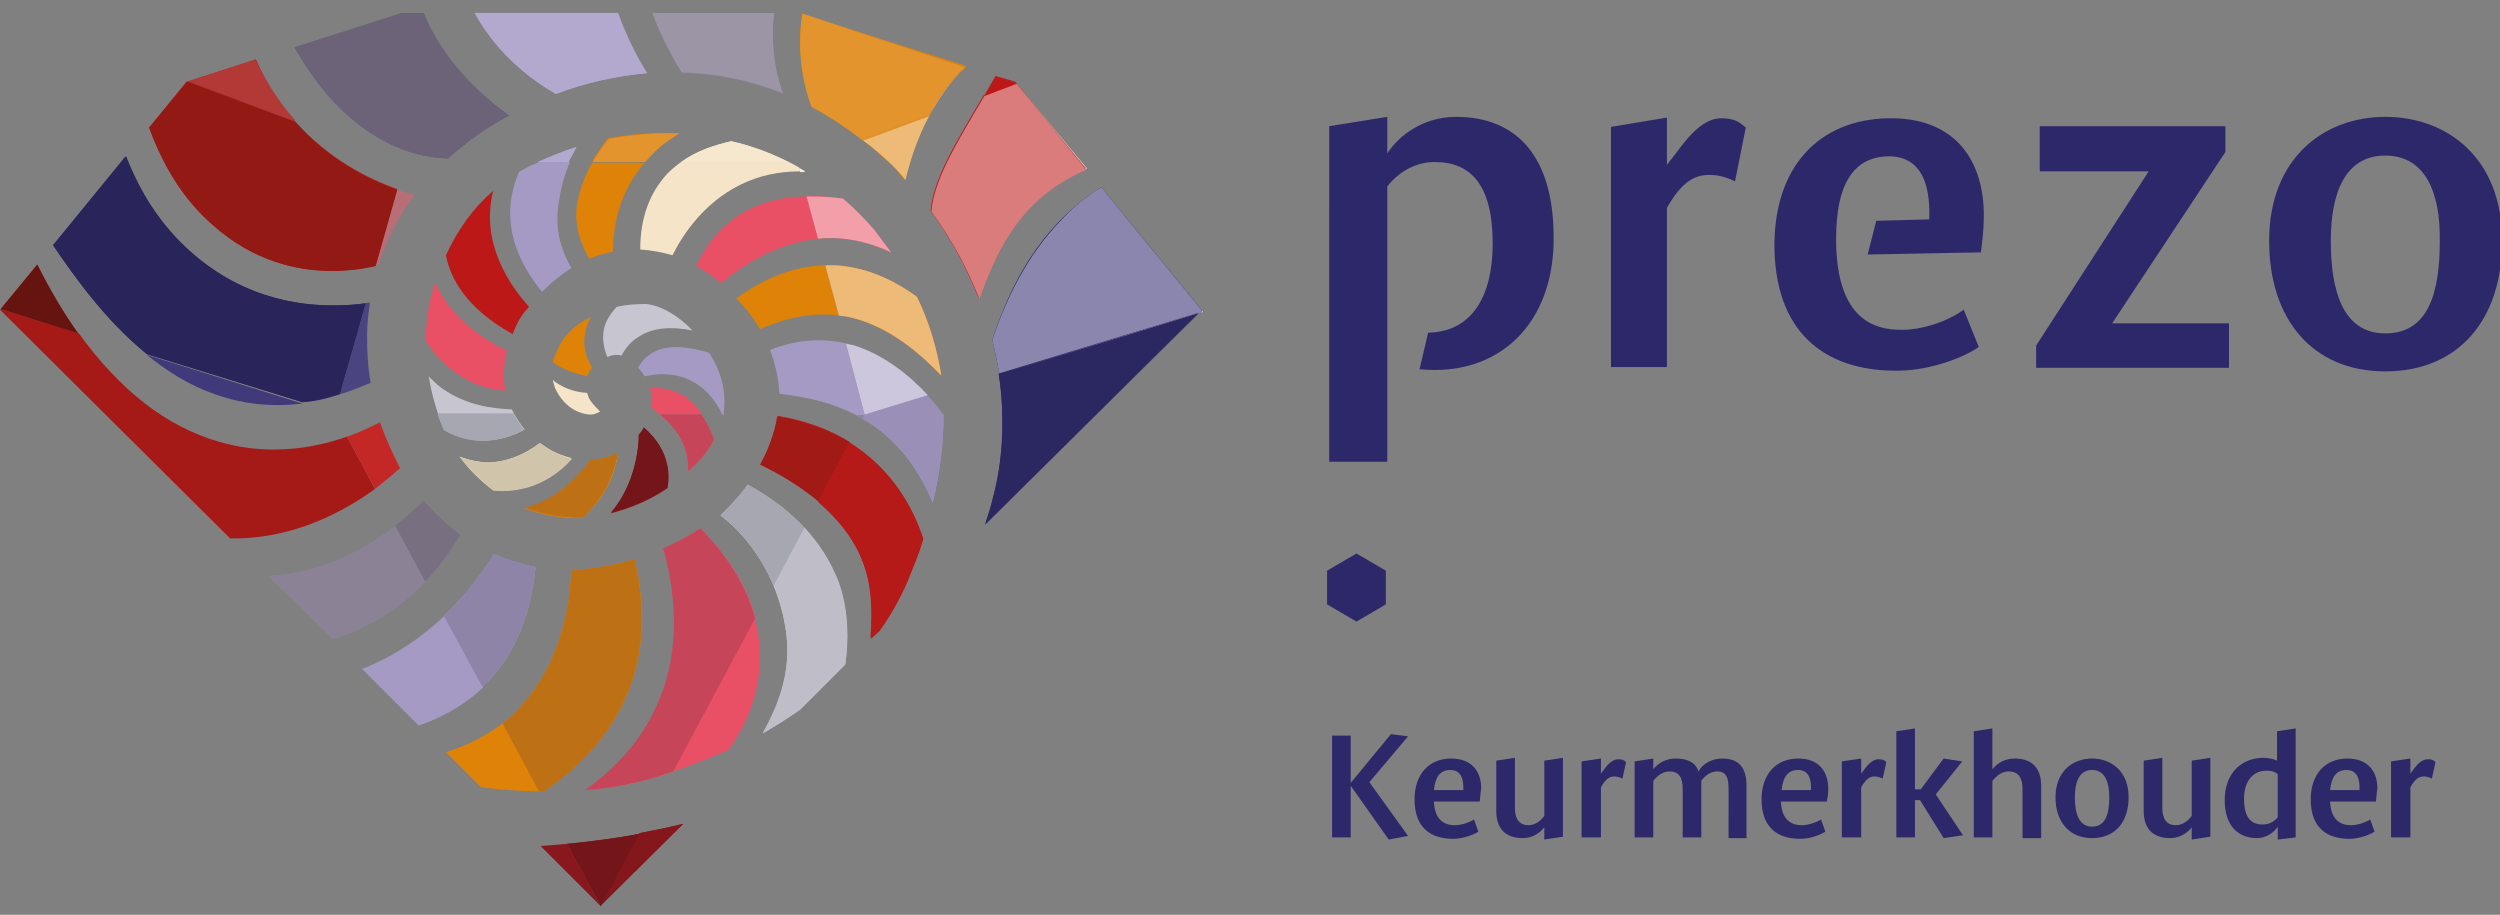<svg version="1.1" id="Layer_1" xmlns="http://www.w3.org/2000/svg" x="0" y="0" viewBox="0 0 348.7 127.6" xml:space="preserve"><rect x="0" y="0" width="348.7" height="127.6" fill="#808080" stroke="none"/><path fill="#2d286a" d="M189.2 86.7l-4.1-2.4v-4.7l4.1-2.4 4.1 2.4v4.7zm8.8-35.2l1.2-5.1c6.1-.1 9-5.1 9-12.4 0-8.3-3.1-11.4-8.1-11.4-2.8 0-5.1 1.5-6.6 3.4v38.4h-8.1V17.6l8.1-1.3v5.1c1.6-2.5 5-5.1 9.6-5.1 8.6 0 13.6 5.7 13.6 16.8.1 11.9-7.5 19.5-18.7 18.4m63.7-20.7l7.4-.2v-1.4c-.1-3.5-1.1-7.4-5.7-7.4-4.9.1-7.3 3.9-7.3 11.5 0 10.7 4.8 12.8 9.3 12.7 2.5 0 6-1 8.5-2.8l2.1 5.2c-2 1.4-6.5 3.2-11 3.3-9.6.2-17.2-4.5-17.5-16.9-.2-11.5 6.2-18.1 15.8-18.3 9.1-.2 13.2 5.5 13.4 13 0 1.7 0 2.6-.4 5.7l-15.8.3 1.2-4.7zM242 25.3c-1.4-.7-2.5-.9-3.6-.9-2.2 0-3.9 1.1-5.9 4.6v22.2h-7.8V17.7l7.8-1.3V23l2-2.6c1-1.3 3.1-3.9 5.5-3.9 1.8 0 2.5.4 3.5 1.3l-1.5 7.5zm42 26v-3.1l15.7-24.3h-15.2v-6.3h25.9v3.6l-15.8 23.9h16.3v6.2zm48.7.5c-10.1 0-16.2-7.2-16.2-18.2 0-11.5 7.6-17.3 16.2-17.3S349 22 349 33.6c0 11-6.1 18.2-16.3 18.2m0-30.1c-5.6 0-7.6 5.2-7.6 11.9 0 6.6 1.5 12.9 7.6 12.9s7.6-5.8 7.6-12.9c.1-6.7-2-11.9-7.6-11.9"/><path d="M62.2 104.9l4.9 4.9c2.9.4 5.3.5 8.1.6l-5.1-9.5c-2.3 1.7-4.9 3.1-7.9 4" fill="#df8208"/><path d="M37.4 80.3l9 8.9c4.5-1.4 9-3.9 13-8.1l-4.2-7.8c-5.6 4.3-11.5 6.7-17.8 7" fill="#8b8296"/><path d="M75.4 118l8.4 8.4-4.7-8.7c-1.2.1-2.4.2-3.7.3m19.9-3.1l-11.5 11.4 11.5-11.4" fill="#88181e"/><path d="M50.5 93.3l7.9 7.9c2.9-1 5.8-2.5 8.3-4.7.2-.2.4-.4.7-.6l-5.4-10c-3 2.8-6.8 5.6-11.5 7.4M118 47.9c-3.5-.8-7-.5-10.6.9.8 2.1 1.2 4.1 1.3 6.1 2.8.4 6.7.9 10.7 3h1.2l-2.6-10" fill="#a59ac4"/><path fill="#2d286a" d="M167.6 43.2l-14-17.1 14 17.2v-.1m-30.2 30l29.8-29.5h-.1l-29.7 29.5"/><path fill="#c6c5d0" d="M117.8 92.6l-6.3 6.3 3.2-3.2 3.1-3.1"/><path fill="#bd1818" d="M121.5 89l1-1 .1-.2h.1l-1.2 1.1v.1"/><path fill="#df8208" d="M134.8 9.2l-17.7-5.6 17.6 5.8.1-.2m-5.2 7l.1-.2-9.5 3.4.2.2 9.2-3.4"/><path fill="#bd1818" d="M151.4 23.5h.1l-9.9-12.1-2.7-.8-.1.1 3 1 9.6 11.8"/><path fill="#bd1818" d="M141.8 11.7l-4.5 1.6h-.1l4.6-1.6"/><path d="M20.5 49.5c2.8 2.3 6 4.3 9.5 5.5 2.8 1 5.7 1.5 8.7 1.5 1.2 0 2.4-.1 3.5-.2l-21.7-6.8" fill="#413a7a"/><path d="M51.6 42.2c-.2 0-.4.1-.6.1L47.4 55c1.4-.4 2.8-1 4.3-1.6-.4-2.2-.5-4.4-.5-6.6 0-1.6.2-3.1.4-4.6" fill="#4a4581"/><path d="M38.2 62.7c-2.4 0-5-.3-7.7-1.1-7.3-2.1-13.8-7.2-19.5-15.1L.1 43.1l-.1.1 32.1 31.9c1 0 1.9 0 2.9-.1 7.3-.6 13.3-3.9 17.3-6.8l-3.9-7.3c-2.8 1-6.3 1.8-10.2 1.8" fill="#a51a17"/><path d="M97.1 37.1c1.2.7 2.4 1.4 3.5 2.4 2.7-2.3 7.6-5.6 13.5-6.2l-1.6-5.9c-2.6 0-5.4.5-8 1.8-3.2 1.6-5.7 4.3-7.4 7.9" fill="#e95066"/><path d="M61.7 54.2c-.7-.5-1.3-1.1-1.9-1.7.3 1.8.7 3.5 1.3 5.2h10.6l-.3-.6c-2.8-.1-6.4-.6-9.7-2.9" fill="#c6c5d0"/><path d="M95.7 55.4c-1.4-.9-3.1-1.4-5-1.3.2.9.2 1.8.1 2.8.4.2.8.5 1.2.8h5.9c-.5-.8-1.3-1.6-2.2-2.3" fill="#e95066"/><path d="M89.3 34.8c1.6.1 3.1.4 4.5.8 1.5-3 4.4-7.3 9.4-9.8 2.6-1.3 5.4-1.9 8.4-1.9l-.1-.5c-.5-.3-1-.6-1.5-.8H95c-.7.5-1.3 1-1.9 1.6-2.5 2.7-3.8 6.2-3.8 10.6" fill="#f5e4c7"/><path d="M105.7 45.4c.1.2.2.3.3.5 2.4-1 6.3-2.5 11-1.9l-1.9-7c-4.1.1-8.2 1.6-12.4 4.6 1.1 1.1 2.1 2.4 3 3.8" fill="#df8208"/><path d="M60.7 39.4c-.2.7-.4 1.3-.6 2-.5 2.1-.7 4.1-.7 6.2 2.1 3.1 5.6 6.5 11.1 6.9-.4-1.9-.2-3.8.2-5.6-3.2-1.5-7.9-4.6-10-9.5z" fill="#e95066"/><path d="M100.2 51.7c-.3-.9-.8-1.7-1.3-2.5-2.4-.7-5.4-1.3-7.7-.1-.9.5-1.7 1.2-2.2 2.2.2.2.4.4.6.7.1.1.2.3.3.5 1.7-.4 4.1-.6 6.5.6 1.8.9 3.3 2.5 4.4 4.8h.1c.4-2.6-.1-4.8-.7-6.2" fill="#a59ac4"/><path d="M82.2 36.1c1.2-.5 2.3-.8 3.3-1 0-3.2.7-8.1 4.4-12.4h-7.3c-.9 1.6-1.7 3.5-2.1 5.7-.5 3.1.6 5.8 1.7 7.7" fill="#df8208"/><path d="M68.8 26.6c-2.8 2.4-5 5.5-6.6 9 .6 3.2 2.8 7.4 9.3 11 .4-1 .8-1.9 1.3-2.6.3-.4.6-.8 1-1.2-2.9-3.2-6.8-9.1-5-16.2z" fill="#bd1818"/><path d="M82.6 51.3c-.6-1-1.1-2.2-1.1-3.6 0-1.2.3-2.3.9-3.5-1.6.8-3 1.9-3.9 3.2-.3.5-1 1.7-1.4 3.1 1.4 1.1 3.3 1.6 4.8 2 .2-.5.4-.9.7-1.2z" fill="#df8208"/><path d="M86 42.8c-.8.9-1.6 2-1.8 3.3-.2 1.2 0 2.4.5 3.7.7-.3 1.3-.4 2-.2.5-1 1.3-2 2.5-2.7 1.9-1.2 4.4-1.4 7.4-.8-2-2.1-4.4-3.5-6.5-3.7-1.4 0-2.8.1-4.1.4z" fill="#c6c5d0"/><path d="M72.4 24c-1.6 3.6-2.6 9.6 3.2 16.7 1.4-1.4 2.8-2.5 4.1-3.3-1.2-2.1-2.4-5.1-1.8-8.9.3-2.3.9-4.3 1.6-5.9h-4.3c-.7.3-1.5.6-2.1 1-.3.1-.5.3-.7.4" fill="#a59ac4"/><path d="M82.3 55.8c-.2-.3-.3-.7-.4-1-1.9-.1-3.6-.8-4.8-1.8.1.4.2.7.3 1.1 1.5 3.2 3.9 3.6 4.6 3.7.6.1 1.2-.1 1.7-.4-.5-.5-1-1-1.4-1.6z" fill="#f5e4c7"/><path fill="#fff" d="M111.5 98.9l6.3-6.3-3.1 3.1-3.2 3.2m10-9.9l1.1-1.2-.1.2-1 1"/><path d="M113.2 14.9c2.4 1.3 4.7 2.8 7 4.5l9.5-3.4c1.3-2.4 2.9-4.8 5-6.6l-17.6-5.8-5.2-1.7c-.7 4.7-.1 9.1 1.3 13" fill="#df8208"/><path d="M134.7 9.4c-2.1 1.8-3.8 4.2-5 6.6l-9.5 3.4c-2.2-1.7-4.5-3.2-6.9-4.5 2.4 1.3 4.9 2.9 7.1 4.7l-.2-.2 9.5-3.4-.1.2c1.3-2.5 3-5 5.1-6.8" fill="#fff"/><path fill="#e3942c" d="M129.7 16l-9.5 3.4.2.2 9.2-3.4.1-.2M111.9 1.9c-.2 1.4-.3 2.7-.3 4.1 0 3.2.6 6.2 1.6 8.9 2.4 1.3 4.7 2.8 6.9 4.5l9.5-3.4c1.3-2.4 2.9-4.8 5-6.6L117 3.6l-5.1-1.7"/><path d="M77.6 13.1c4.2-1.6 8.5-2.5 12.7-2.9-1.3-2-2.8-4.9-4.1-8.4h-20c3.2 5.9 8 9.4 11.4 11.3" fill="#a59ac4"/><path d="M86.2 1.8h-20c3.2 5.8 8 9.4 11.3 11.3 4.2-1.6 8.5-2.5 12.7-2.9-1.2-2-2.8-4.9-4-8.4" fill="#b3a9ce"/><path d="M109.2 13.1c-1.1-2.9-1.8-6.8-1.2-11.2H91c1 2.7 2.3 5.4 4.1 8.3 4.8.1 9.6 1.1 14.1 2.9" fill="#8b8296"/><path d="M108 1.8H91c1 2.7 2.3 5.4 4.1 8.3 4.9.1 9.6 1.1 14.1 2.9-.8-2.3-1.4-5-1.4-8.2 0-.9 0-1.9.2-3" fill="#9c95a6"/><path d="M141.8 11.7l-2.9-1c-.5.9-1 1.7-1.5 2.6l4.4-1.6" fill="#bd1818"/><path d="M138.8 10.7c-.5.9-1 1.7-1.5 2.6l4.5-1.6-3-1" fill="#bd1818"/><path d="M39.2 14.4c-1.4-2-2.6-4-3.5-6.1l-9.3 3 14.8 5.5c-.8-.7-1.4-1.5-2-2.4" fill="#a51a17"/><path d="M62.5 22.1c2.5-2.3 5.3-4.3 8.5-6-3.8-2.6-9-7.2-12-14.2h-3L41.1 6.6C48.2 19.2 57.3 22 62.5 22.1" fill="#5c526a"/><path d="M59.1 1.8H56L41.1 6.6c7 12.6 16.1 15.4 21.4 15.5 2.5-2.3 5.3-4.3 8.5-6-3.7-2.7-9-7.3-11.9-14.3" fill="#6c6379"/><path d="M102 19.7c-2.2.5-4.8 1.3-7 2.9h15c-2.6-1.3-5.3-2.3-8-2.9" fill="#f5e4c7"/><path d="M102 19.7c-2.2.5-4.8 1.3-7 2.9h15c-2.6-1.3-5.3-2.3-8-2.9" fill="#f5e8cf"/><path d="M92.6 20c.7-.5 1.4-1 2.1-1.4-3.4-.2-6.7.1-9.9.7-.7.9-1.5 2-2.2 3.2h7.3c.8-.8 1.7-1.6 2.7-2.5" fill="#df8208"/><path d="M92.9 18.6c-2.7 0-5.4.3-8 .8-.7.9-1.5 2-2.2 3.2H90c.8-.9 1.6-1.8 2.7-2.6.7-.5 1.4-1 2.1-1.4h-1.9" fill="#e3942c"/><path d="M80.4 20.5c-1.9.6-3.6 1.3-5.4 2.1h4.3c.4-.7.8-1.5 1.1-2.1" fill="#a59ac4"/><path d="M80.4 20.5c-1.9.6-3.6 1.3-5.4 2.1h4.3c.4-.7.8-1.5 1.1-2.1" fill="#b3a9ce"/><path d="M47.4 55L51 42.3c-1.3.2-2.9.3-4.6.3-6.6 0-15.3-2-22.7-10.4-2.8-3.2-4.8-6.8-6.2-10.4L7.4 34.2c3 4.4 7.3 10.5 13.1 15.2l21.7 6.7c1.7-.1 3.4-.5 5.2-1.1" fill="#2d286a"/><path d="M17.6 21.8L7.4 34.2c3 4.4 7.3 10.5 13.1 15.2l21.7 6.7c1.7-.2 3.5-.6 5.2-1.2L51 42.3c-1.3.2-2.9.3-4.6.3-6.6 0-15.3-2-22.7-10.4-2.8-3.3-4.7-6.8-6.1-10.4" fill="#29255a"/><path d="M5.2 36.9L.1 43.1l10.8 3.4c-2-2.8-3.9-6-5.7-9.6" fill="#bd1818"/><path d="M5.2 36.9L.1 43.1l10.8 3.4c-2-2.8-3.9-6-5.7-9.6" fill="#65140f"/><path d="M41.2 17l-15.1-5.6H26l-5.2 6.4c1.8 4.9 4.5 9.8 8.9 13.6 8.3 7.4 17.7 6.9 22.8 5.6l3-10.6c-4.3-1.5-9.7-4.3-14.3-9.4" fill="#bd1818"/><path fill="#c6c5c5" d="M26.3 11.3l-.2.1.2-.1"/><path fill="#a51a17" d="M41.1 16.8l-14.8-5.5-.2.1L41.2 17l-.1-.2"/><path fill="#fff" d="M167.6 43.3l-.4.4.6-.2-.2-.2"/><path d="M129.4 55.2c-2.6-2.8-6.2-5.7-10.5-7-.3-.1-.6-.2-.9-.2l2.6 9.9 8.8-2.7" fill="#a59ac4"/><path d="M118 47.9l2.6 9.9 8.8-2.7c-2.6-2.8-6.2-5.7-10.5-7-.3 0-.6-.1-.9-.2" fill="#cdc7de"/><path d="M153.6 26.1c-8.6 5.4-12.8 13.9-15.2 21.3.4 1.6.7 3.2 1 4.8l27.9-8.5-.1.1h.1l.4-.4-14.1-17.3" fill="#2d286a"/><path d="M154.4 27.1l13.2 16.2-13.2-16.2m-.8-1c-2.1 1.3-3.9 2.8-5.5 4.4 1.6-1.6 3.4-3.1 5.5-4.4" fill="#fff"/><path fill="#8a86ad" d="M153.6 26.1l14 17.2v-.1l-13.2-16.1-.8-1"/><path fill="#fff" d="M167.6 43.3l-.4.4.4-.4"/><path d="M153.6 26.1c-2.1 1.3-3.9 2.8-5.4 4.4-5 5.1-7.9 11.3-9.8 16.9.4 1.6.7 3.2 1 4.8l27.9-8.5-.1.1h.1l.4-.4-14.1-17.3" fill="#8a86ad"/><path d="M121.5 20.5c2.1 1.8 3 2.5 4.7 4.6.6-2.5 1.7-5.7 3.3-8.9l-9.2 3.4c.5.3.9.6 1.2.9" fill="#df8208"/><path d="M129.6 16.2l-9.2 3.4 1.2.9c2.1 1.8 3 2.5 4.7 4.6.6-2.5 1.6-5.8 3.3-8.9" fill="#edba78"/><path d="M137.2 13.3c-4.1 6.9-7 11.7-7.4 16.1 2.8 3.8 5 7.9 6.7 12.2 2.1-5.7 5.1-13.9 14.9-18.1l-9.7-11.8-4.5 1.6" fill="#bd1818"/><path d="M141.8 11.7l9.7 11.8c-9.8 4.2-12.9 12.4-14.9 18 2.1-5.7 5.2-13.9 15-18l-9.8-11.8" fill="#fff"/><path fill="#da7b7c" d="M141.8 11.7l9.6 11.8h.1l-9.7-11.8m0 0l-4.5 1.7c-4.1 6.9-7 11.7-7.4 16.1 2.8 3.8 5 7.9 6.7 12.2 2.1-5.7 5.2-13.9 14.9-18l-9.7-12"/><path d="M116.4 33.2c2.7.1 5.3.8 7.9 2-.8-1.1-1.6-2.1-2.4-3.2-1.4-1.6-2.8-3-4.3-4.3-1.5-.2-3.2-.4-5-.4l1.6 5.9c.7.1 1.4 0 2.2 0" fill="#e95066"/><path d="M113 27.4h-.5l1.6 5.9c.6-.1 1.3-.1 1.9-.1h.4c2.7.1 5.3.8 7.9 2-.8-1.1-1.6-2.1-2.4-3.2-1.4-1.6-2.8-3-4.3-4.3-1.4-.2-2.9-.3-4.6-.3" fill="#f29faa"/><path d="M112.3 23.9c-.3-.2-.6-.3-.8-.5l.1.5c.3.1.5 0 .7 0" fill="#f5e4c7"/><path d="M111.5 23.5l.1.5h.7c-.2-.2-.5-.4-.8-.5" fill="#f8eedd"/><path d="M118.3 44.2c4.7 1 9 4 13 8.2-.6-3.8-1.7-7.5-3.4-11-2.6-1.9-6.1-3.8-10.3-4.3-.8-.1-1.6-.1-2.4-.1l1.9 7c.3 0 .7.1 1.2.2" fill="#df8208"/><path d="M115.8 37h-.7l1.9 7c.4.1.9.1 1.3.2 4.7 1 9 4 13 8.2-.6-3.8-1.7-7.5-3.4-11-2.6-1.9-6.1-3.8-10.3-4.3-.6-.1-1.2-.1-1.8-.1" fill="#edba78"/><path d="M83.8 126.3l11.5-11.4c-2 .5-4 .9-6.1 1.3l-5.4 10.1" fill="#88181e"/><path d="M95.3 114.9c-2 .5-4 .9-6.1 1.3l-5.4 10.1 11.5-11.4" fill="#83171c"/><path d="M120.3 58.4c3.7 2.1 7.3 5.7 9.8 11.7 1-4.2 1.5-8.3 1.5-12.2-.7-.9-1.4-1.8-2.3-2.7l-8.8 2.7-.2.5" fill="#a59ac4"/><path d="M129.4 55.2l-8.8 2.7-.3.5c3.7 2.1 7.3 5.7 9.8 11.7 1-4.1 1.5-8 1.5-11.8v-.4c-.6-.9-1.3-1.8-2.2-2.7" fill="#9a8fb6"/><path d="M139.3 52.2c.9 5.9.7 11.8-.8 17.3-.3 1.3-.7 2.5-1.1 3.7l29.7-29.5-27.8 8.5" fill="#2d286a"/><path d="M167.1 43.7l-10.4 3.1-17.4 5.3c.4 2.3.5 4.6.5 6.9 0 3.5-.4 7-1.3 10.4-.3 1.3-.7 2.5-1.1 3.7l29.7-29.4" fill="#2b2761"/><path d="M116.9 81.2c-1-2.8-2.6-5.3-4.7-7.6l-4.3 8.1c1 2.4 1.7 5.1 1.9 8 .3 4.3-1.1 8.5-3.4 12.6 1.7-1 3.5-2.1 5.2-3.3l6.3-6.3c.4-3.3.5-7.4-1-11.5" fill="#c6c5d0"/><path d="M112.2 73.6l-4.3 8.1c1 2.4 1.7 5.1 1.9 8v1.1c0 3.9-1.3 7.7-3.4 11.4 1.7-1 3.5-2.1 5.2-3.3l6.3-6.3c.2-1.2.3-2.6.3-4 0-2.3-.3-4.9-1.2-7.4-1.1-2.8-2.7-5.4-4.8-7.6" fill="#bebdc8"/><path d="M128.7 75c-1.3-4-4.2-9.5-10.2-13.3l-4.4 8.2c2.3 2 4.6 4.5 6 7.8 1.5 3.4 1.6 7.4 1.3 11.3l1.2-1.1c1.5-2.1 2.8-4.4 3.9-6.9.9-2.1 1.6-4 2.2-6" fill="#bd1818"/><path d="M118.5 61.8l-4.4 8.2c2.3 2 4.6 4.5 6 7.8 1.1 2.5 1.5 5.3 1.5 8.1 0 1.1 0 2.1-.1 3.2l1.2-1.1c1.5-2.1 2.8-4.4 3.9-6.9.8-2 1.6-3.9 2.2-5.9-1.4-4.2-4.2-9.7-10.3-13.4" fill="#b51918"/><path d="M101.6 104.6c2.2-3 4.3-7.4 4.4-12.7 0-1.9-.2-3.7-.7-5.6l-11.4 21.3c2.3-.8 5-1.8 7.7-3" fill="#e95066"/><path fill="#a59ac4" d="M120.6 57.9l8.8-2.7-8.8 2.7"/><path fill="#c2bad3" d="M129.4 55.2l-8.8 2.7 8.8-2.7"/><path fill="#2d286a" d="M167.1 43.7l.1-.1-27.9 8.6 27.8-8.5"/><path fill="#807ca6" d="M167.2 43.6l-27.9 8.6 17.4-5.3 10.4-3.2.1-.1"/><path fill="#2a275d" d="M167.1 43.7l-10.4 3.2 10.4-3.2"/><path fill="#7c78a1" d="M156.7 46.9l-17.4 5.3 17.4-5.3"/><path d="M78.8 72.1h1.4c-.5.1-.9 0-1.4 0m-14.7-8.4c1.4 1.9 2.9 3.4 4.6 4.6.4 0 .8.1 1.2.1-.4 0-.8 0-1.2-.1-1.7-1.2-3.2-2.7-4.6-4.6m22.1-.6c-.6 4.3-2.9 7.2-4.9 9 2-1.8 4.2-4.7 4.9-9" fill="#d9d9d9"/><path d="M88.5 78c-3 .9-5.9 1.4-8.8 1.5-.2 5.4-1.7 14.2-8.4 20.4-.4.4-.8.7-1.2 1l5.1 9.5h.6C82.3 106 92.9 96.2 88.5 78" fill="#df8208"/><path d="M88.5 78c-3 .9-5.9 1.4-8.8 1.5-.2 5.4-1.7 14.2-8.4 20.4-.4.4-.8.7-1.2 1l5.1 9.5h.6c5.4-3.6 13.7-11.1 13.7-24 0-2.6-.3-5.4-1-8.4" fill="#be7014"/><path d="M59.1 69.8c-1.3 1.3-2.6 2.4-4 3.5l4.2 7.8c1.8-1.8 3.4-4 4.9-6.5-1.8-1.4-3.6-3-5.1-4.8" fill="#8b8296"/><path d="M59.1 69.8c-1.3 1.3-2.6 2.4-4 3.5l4.2 7.8c1.8-1.8 3.4-4 4.9-6.5-1.8-1.4-3.6-3-5.1-4.8" fill="#787080"/><path d="M79.1 117.7l4.7 8.7 5.4-10.1c-3.2.6-6.5 1-10.1 1.4" fill="#88181e"/><path d="M89.2 116.3c-3.2.6-6.6 1.1-10.1 1.4l4.7 8.7 5.4-10.1" fill="#74151a"/><path d="M68.9 77.3c-1.4 2.2-3.7 5.5-7 8.6l5.4 9.9c4.3-4 6.7-9.6 7.4-16.7-2-.4-3.9-1-5.8-1.8" fill="#a59ac4"/><path d="M68.9 77.3c-1.4 2.2-3.7 5.5-7 8.6l5.4 9.9c4.3-4 6.7-9.6 7.4-16.7-2-.4-3.9-1-5.8-1.8" fill="#8d84a7"/><path d="M119.4 57.9c.3.2.6.3.9.5l.3-.5h-1.2" fill="#a59ac4"/><path d="M119.4 57.9c.3.2.6.3.9.5l.3-.5h-1.2" fill="#8d84a7"/><path d="M100.6 71.8l-.1.1c2.8 2.1 5.6 5.5 7.4 9.8l4.3-8.1c-2.1-2.2-4.7-4.2-7.9-6-1.9 2.6-3.7 4.1-3.7 4.2" fill="#c6c5d0"/><path d="M104.3 67.6c-1.9 2.6-3.7 4.1-3.7 4.2l-.1.1c2.8 2.1 5.6 5.5 7.4 9.8l4.3-8.1c-2.1-2.3-4.7-4.3-7.9-6" fill="#a7a7b1"/><path d="M106.1 64.8c2.1 1 5.2 2.7 8.1 5.1l4.4-8.2c-2.7-1.7-6-3-10.1-3.7-.5 2.6-1.4 4.8-2.4 6.8" fill="#bd1818"/><path d="M108.4 58.1c-.4 2.5-1.3 4.8-2.4 6.7 2.1 1 5.2 2.7 8.1 5.1l4.4-8.2c-2.7-1.6-6-2.9-10.1-3.6" fill="#a11a16"/><path d="M53 58.9c-1.2.6-2.8 1.4-4.6 2l3.9 7.3c1.4-1.1 2.6-2.1 3.5-2.9-1-2-2-4.1-2.8-6.4" fill="#c32827"/><path d="M82.4 64.2c-2.8 3.7-5.8 5.9-9.2 6.7 1.8.7 3.6 1.1 5.6 1.3.8.1 1.7.1 2.5 0 2-1.8 4.3-4.7 4.9-9-1.1.5-2.4.9-3.8 1" fill="#df8208"/><path d="M86.2 63.1c-1.1.6-2.4 1-3.8 1-2.8 3.7-5.8 5.9-9.2 6.7 1.8.7 3.6 1.1 5.6 1.3.5 0 1 .1 1.5.1h1c2-1.9 4.2-4.8 4.9-9.1" fill="#be7014"/><path d="M79.7 63.9c-1.1-.3-2.3-.7-3.5-1.5l-.9-.6c-2.4 1.8-4.9 2.7-7.3 2.7-.4 0-.7 0-1.1-.1-1-.1-1.9-.4-2.8-.7l.1.1c1.3 1.8 2.9 3.3 4.6 4.6 5.5.4 9-2.3 10.9-4.5" fill="#f5e4c7"/><path d="M75.3 61.8c-2.4 1.8-4.9 2.7-7.3 2.7-.4 0-.7 0-1.1-.1-1-.1-1.9-.4-2.8-.7l.1.1c1.3 1.8 2.9 3.3 4.6 4.6.4 0 .8.1 1.2.1 4.8 0 8-2.5 9.8-4.5-1.1-.3-2.3-.7-3.5-1.5-.4-.3-.7-.5-1-.7" fill="#d0c4ab"/><path d="M93.1 64.9c-.4-1.9-1.5-3.7-3.3-5.2-.2.4-.4.7-.7 1 0 1.6-.4 6.8-3.9 10.9 2.7-.7 5.4-1.8 7.9-3.5.2-1.1.2-2.1 0-3.2" fill="#88181e"/><path d="M89.8 59.6c-.2.4-.4.7-.7 1 0 1.6-.4 6.8-3.9 10.9 2.7-.7 5.4-1.8 7.9-3.5.1-.5.1-1 .1-1.5s0-1.1-.2-1.6c-.3-2-1.4-3.7-3.2-5.3" fill="#74151a"/><path d="M62 60c4.5 2.5 8.7 1.3 11.2-.1-.6-.7-1.1-1.5-1.5-2.2H61.1c.2.8.5 1.5.9 2.3" fill="#c6c5d0"/><path d="M61 57.7c.3.8.6 1.6.9 2.3 1.9 1.1 3.7 1.5 5.4 1.5 2.3 0 4.4-.8 5.8-1.6-.6-.7-1.1-1.5-1.5-2.2H61" fill="#a7a7b1"/><path d="M95.2 61.7c.6 1.2.8 2.6.8 4 .3-.3.7-.6 1-.9 1.2-1.2 2-2.4 2.6-3.5-.4-1.1-1-2.4-1.8-3.5h-5.9c1.4.9 2.6 2.2 3.3 3.9" fill="#e95066"/><path d="M92 57.8c1.2.9 2.4 2.2 3.2 3.9.6 1.2.8 2.6.8 4 .3-.3.7-.6 1-.9 1.2-1.2 2-2.4 2.6-3.5-.4-1.1-1-2.4-1.8-3.5H92" fill="#c64558"/><path d="M92.5 76.5c1.3 4.4 2.9 12.8-.5 21.2-2 4.9-5.5 9.1-10.3 12.5 2.7-.2 5.2-.6 7.6-1.2 1.3-.3 2.9-.8 4.7-1.4l11.4-21.3c-1.1-4.3-3.6-8.5-7.7-12.6-1.7 1.1-3.4 2-5.2 2.8" fill="#e95066"/><path d="M97.7 73.7c-1.7 1.1-3.4 2-5.2 2.8.7 2.4 1.5 6.1 1.5 10.3 0 3.4-.5 7.2-2.1 10.9-2 4.9-5.5 9.1-10.3 12.5 2.7-.2 5.2-.6 7.6-1.2 1.3-.3 2.9-.8 4.7-1.4l11.4-21.3c-1.1-4.3-3.6-8.5-7.6-12.6" fill="#c64558"/><path fill="#a59ac4" d="M100.9 58v-.2h-.1l.1.2"/><path fill="#8d84a7" d="M100.9 57.8h-.1l.1.2v-.2"/><path d="M55.4 26.4l-3 10.6c.1 0 .3-.1.4-.1 1.1-3.5 2.8-6.7 5-9.7-.7-.2-1.5-.4-2.4-.8" fill="#b86e76"/><path d="M39.2 14.5c.5.7 1.1 1.4 1.7 2.1-.6-.7-1.2-1.5-1.7-2.1m-3.6-6.2l-9.3 3 9.3-3c1 2.1 2.1 4.1 3.5 6.1-1.3-1.9-2.5-4-3.5-6.1" fill="#fff"/><path d="M35.6 8.3l-9.3 3 14.8 5.5c-.1-.1-.1-.2-.2-.3-.6-.7-1.1-1.4-1.7-2.1-1.4-1.9-2.6-4-3.6-6.1" fill="#b23936"/><path fill="#cdcdcc" d="M26.3 11.3l-.2.1.2-.1"/><path d="M26.3 11.3h-.2L41.2 17c0-.1-.1-.1-.1-.2l-14.8-5.5" fill="#b23936"/><path d="M26.1 11.4l-5.3 6.4c1.8 4.9 4.5 9.8 8.9 13.6 5.6 5 11.7 6.4 16.6 6.4 2.4 0 4.5-.3 6.1-.7l3-10.6c-4.2-1.5-9.6-4.3-14.2-9.5l-15.1-5.6" fill="#931914"/><path d="M193.7 117.1l-5.3-7.5v7.2h-2.6v-14.2h2.6v6.6l5.6-6.8 2.4.3-5.4 6.4 5.4 7.5-2.7.5zm12.7-5.3H200c.1 2.5 1.4 3.3 2.9 3.3.8 0 1.9-.3 2.7-.8l.6 1.7c-.6.4-2.1 1-3.5 1-3.1 0-5.4-1.5-5.4-5.5 0-3.6 2.1-5.7 5.1-5.7 2.9 0 4.2 1.8 4.2 4.2-.1.5-.1.8-.2 1.8zm-2.3-2c0-1.1-.3-2.4-1.8-2.4-1.4 0-2.1.9-2.3 2.8h4.1v-.4zm11.3 7.3v-1.7c-.7.9-1.8 1.5-3 1.5-2.2 0-3.7-1.1-3.7-3.8v-7l2.6-.4v7c0 1.5.6 2.4 1.9 2.4.9 0 1.7-.6 2.2-1.3v-7.7l2.6-.4v11l-2.6.4zm10.9-8.5c-.4-.2-.8-.3-1.1-.3-.7 0-1.2.3-1.9 1.5v7h-2.7v-10.6l2.7-.4v2.1l.6-.8c.3-.4 1-1.2 1.8-1.2.6 0 .8.1 1.1.4l-.5 2.3zm14.8 8.2V110c0-1.5-.3-2.4-1.6-2.4-.9 0-1.7.6-2.2 1.3v7.9h-2.6V110c0-1.5-.5-2.4-1.8-2.4-1 0-1.7.6-2.3 1.3v7.9H228v-10.6l2.6-.4v1.5c.7-.9 1.8-1.5 3.1-1.5 1.6 0 2.8.5 3.2 1.8.6-1.1 1.9-1.8 3.3-1.8 2.2 0 3.4 1.1 3.4 3.8v7.3h-2.5zm13.7-5h-6.4c.1 2.5 1.4 3.3 2.9 3.3.8 0 1.9-.3 2.7-.8l.6 1.7c-.6.4-2.1 1-3.5 1-3.1 0-5.4-1.5-5.4-5.5 0-3.6 2.1-5.7 5.1-5.7 2.9 0 4.2 1.8 4.2 4.2 0 .5 0 .8-.2 1.8zm-2.2-2c0-1.1-.3-2.4-1.8-2.4-1.4 0-2.1.9-2.3 2.8h4.1v-.4zm10-1.2c-.4-.2-.8-.3-1.1-.3-.7 0-1.2.3-1.9 1.5v7h-2.7v-10.6l2.7-.4v2.1l.6-.8c.3-.4 1-1.2 1.8-1.2.6 0 .8.1 1.1.4l-.5 2.3zm8.5 8.3l-3.3-5.3h-.7v5.2h-2.6V102l2.6-.4v8.5h.8l3.2-4.3 2.6.4-3.7 4.6 3.8 5.7-2.7.4zm11-.1V110c0-1.5-.6-2.4-1.9-2.4-1 0-1.7.6-2.3 1.3v7.9h-2.6V102l2.6-.4v5.7c.7-.9 1.8-1.5 3.1-1.5 2.2 0 3.7 1.1 3.7 3.8v7.3h-2.6zm9.7.1c-3.2 0-5.1-2.3-5.1-5.7 0-3.6 2.4-5.4 5.1-5.4s5.1 1.8 5.1 5.4c0 3.5-1.9 5.7-5.1 5.7zm0-9.5c-1.8 0-2.4 1.7-2.4 3.8 0 2.1.5 4.1 2.4 4.1s2.4-1.8 2.4-4.1c0-2.1-.6-3.8-2.4-3.8zm13.9 9.7v-1.7c-.7.9-1.8 1.5-3 1.5-2.2 0-3.7-1.1-3.7-3.8v-7l2.6-.4v7c0 1.5.6 2.4 1.9 2.4.9 0 1.7-.6 2.2-1.3v-7.7l2.6-.4v11l-2.6.4zm12 0v-1.8c-.5.8-1.6 1.6-2.9 1.6-2.7 0-4.5-1.8-4.5-5.3 0-3.8 2.4-5.9 5.4-5.9.8 0 1.5.2 1.9.4V102l2.6-.4v15.2l-2.5.3zm0-9.1c-.4-.4-.9-.5-1.6-.5-1.9 0-3.1 1.5-3.1 3.9 0 2.7 1 3.6 2.6 3.6.9 0 1.6-.4 2.1-1v-6zm13.7 3.8H325c.1 2.5 1.4 3.3 2.9 3.3.8 0 1.9-.3 2.7-.8l.6 1.7c-.6.4-2.1 1-3.5 1-3.1 0-5.4-1.5-5.4-5.5 0-3.6 2.1-5.7 5.1-5.7 2.9 0 4.2 1.8 4.2 4.2-.1.5-.1.8-.2 1.8zm-2.3-2c0-1.1-.3-2.4-1.8-2.4-1.4 0-2.1.9-2.3 2.8h4.1v-.4zm10.1-1.2c-.4-.2-.8-.3-1.1-.3-.7 0-1.2.3-1.9 1.5v7h-2.7v-10.6l2.7-.4v2.1l.6-.8c.3-.4 1-1.2 1.8-1.2.6 0 .8.1 1.1.4l-.5 2.3z" fill="#2d286a"/></svg>